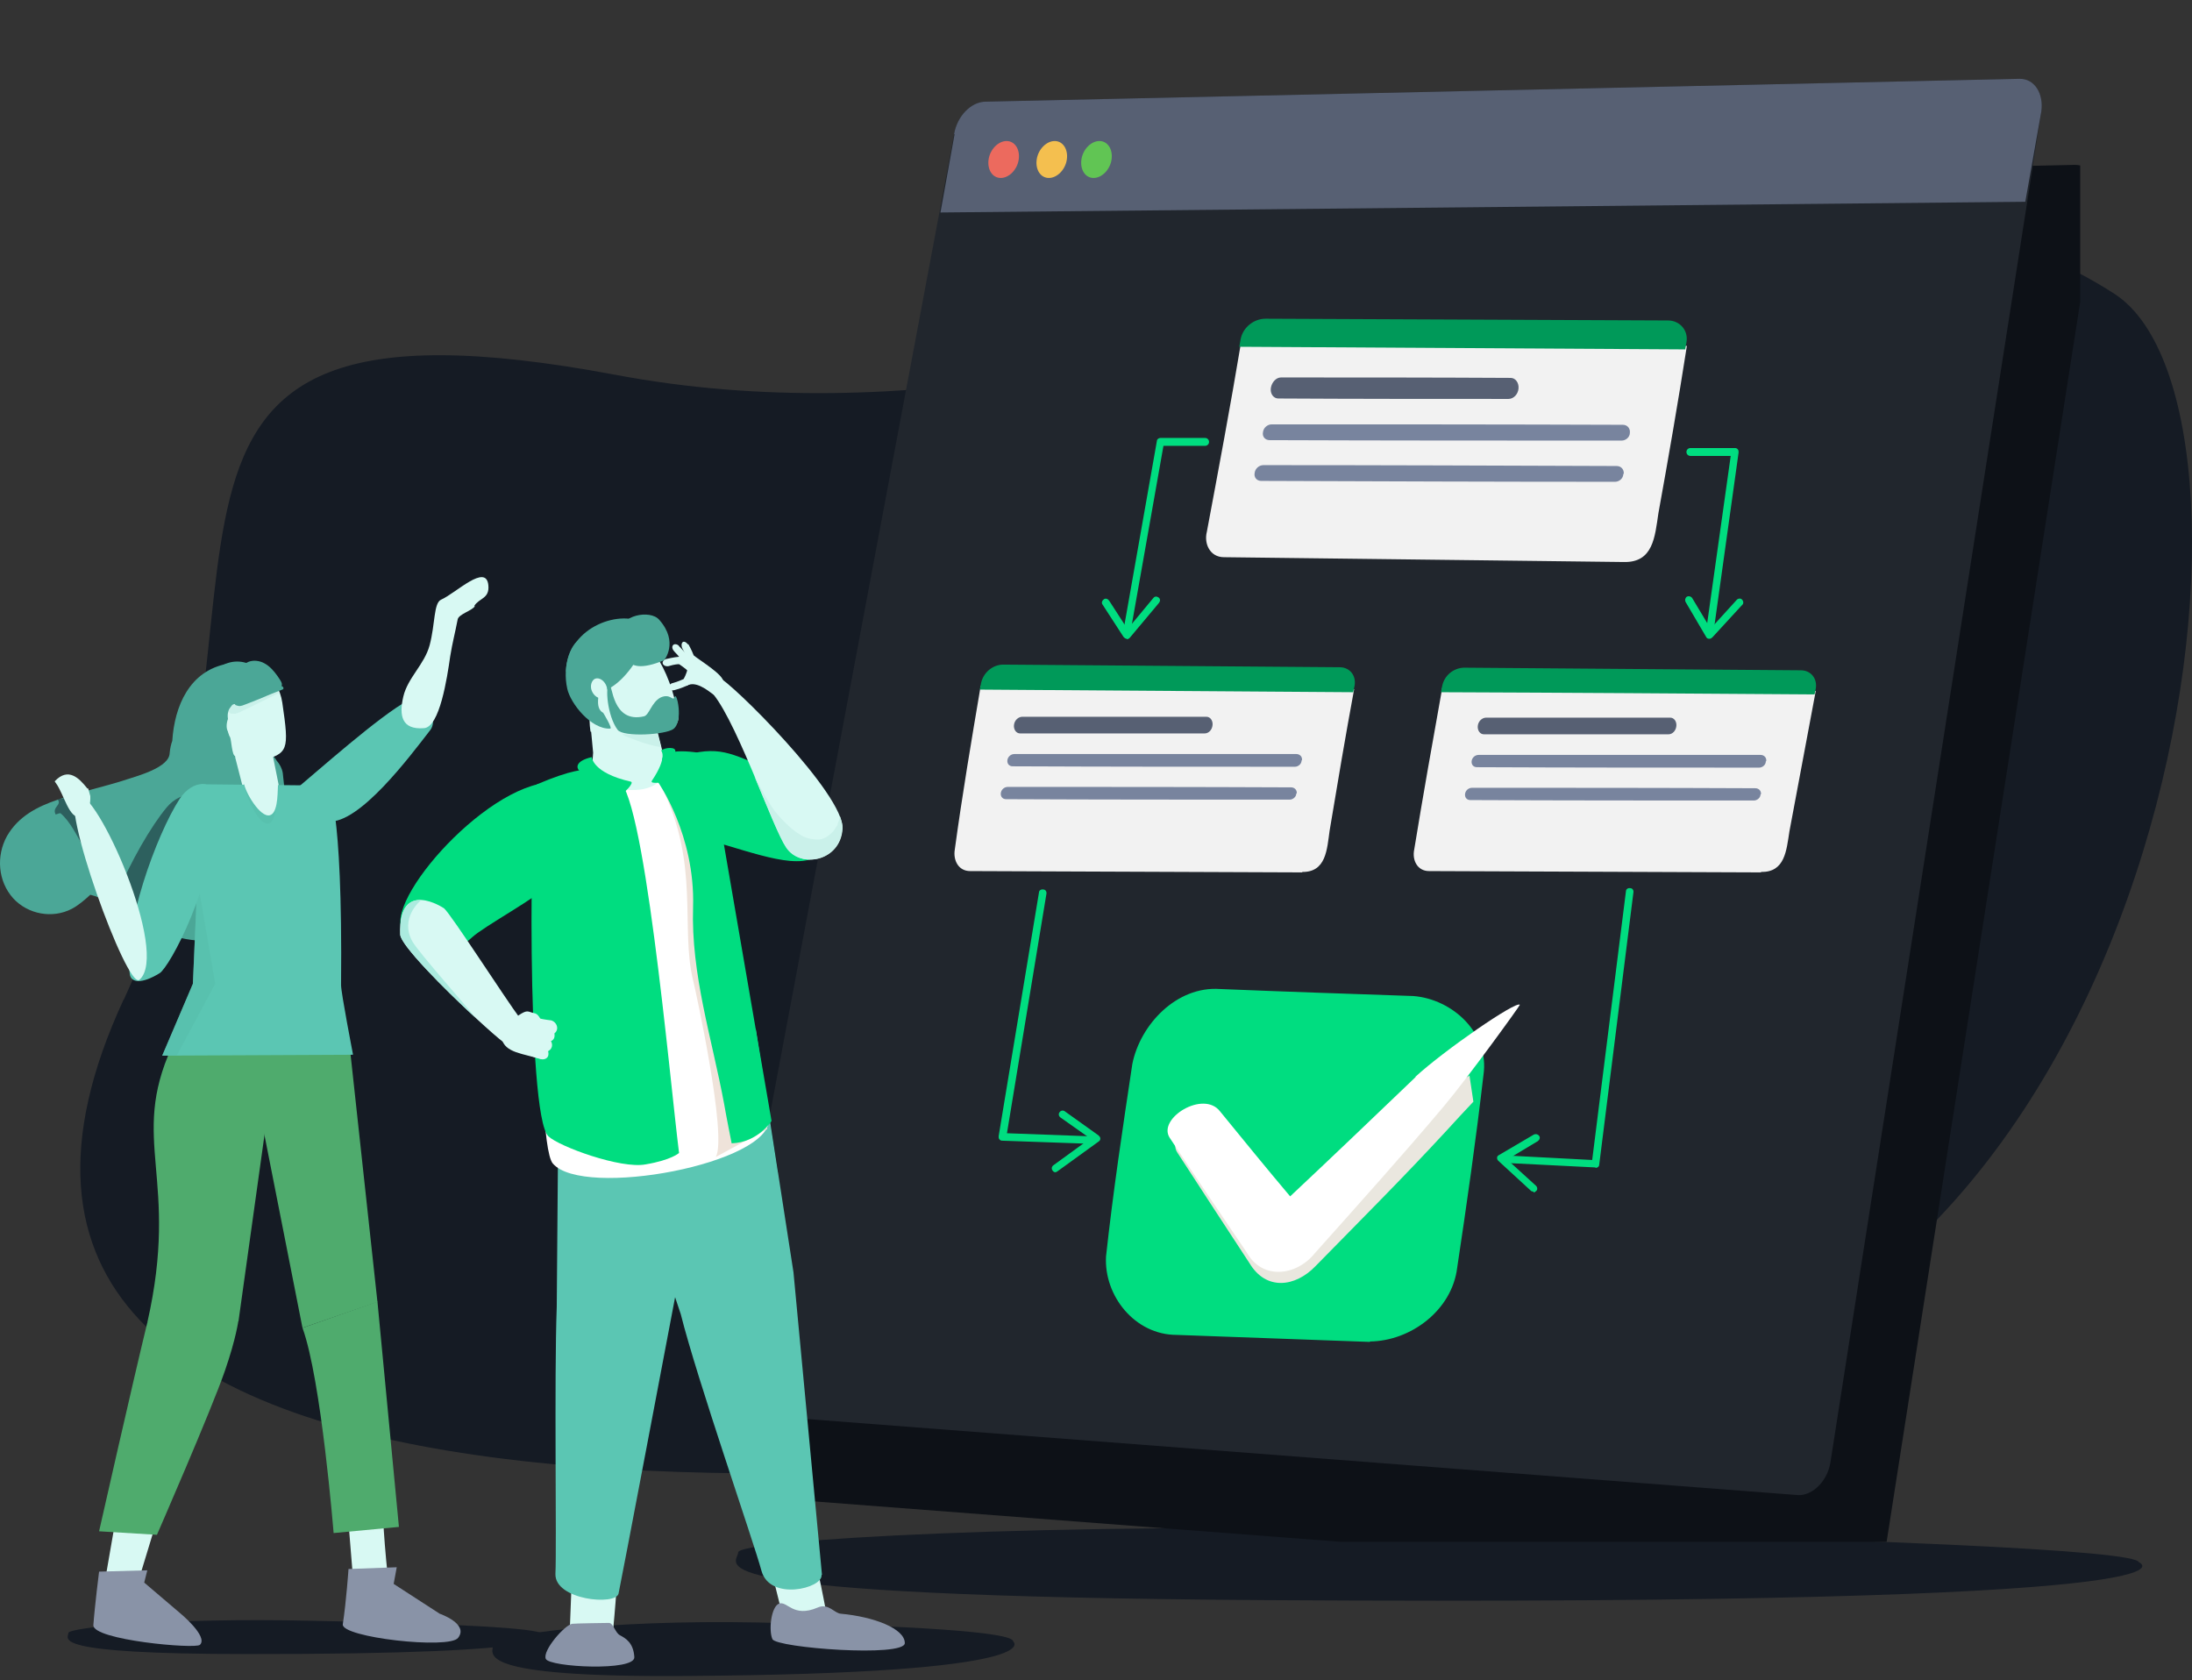 <svg width="518" height="397" viewBox="0 0 518 397" fill="none" xmlns="http://www.w3.org/2000/svg">
<rect x="0" y="0" width="518" height="397" fill="#333333" stroke="none"/>
<path d="M29.215 236.299C72.932 141.925 13.676 63.814 145.448 88.573C283.54 114.576 411.376 12.535 499.638 69.409C542.008 96.757 514.349 307.676 382.058 329.224C205.637 357.92 -33.563 371.801 29.215 236.196V236.299Z" fill="#151B24"/>
<path d="M505.336 369.108C505.336 369.108 531.96 379.571 298.975 378.121C158.812 377.188 174.351 369.73 174.454 366.829C174.454 363.928 245.624 359.577 343.21 361.546C440.796 363.514 505.439 366.311 505.439 369.212L505.336 369.108Z" fill="#151B24"/>
<g clip-path="url(#clip0_5197_13626)">
<path d="M245.968 44.359L490.381 38.96C493.827 38.96 496.009 42.406 495.435 46.656L445.587 365.955C444.898 370.205 441.568 373.65 438.122 373.65L188.195 354.47C184.75 354.47 182.568 351.024 183.142 346.774L238.502 52.054C239.191 47.804 242.522 44.359 245.968 44.359Z" fill="#0D1117"/>
<path d="M232.928 24.022L477.341 18.623C480.787 18.623 482.969 22.069 482.395 26.319L432.547 345.618C431.858 349.868 428.527 353.314 425.082 353.314L175.155 334.133C171.71 334.133 169.527 330.687 170.102 326.437L225.462 31.717C226.151 27.467 229.482 24.022 232.928 24.022Z" fill="#21262D"/>
<path d="M225.462 31.717C226.151 27.467 229.482 24.022 232.928 24.022L477.341 18.623C480.787 18.623 482.969 22.069 482.395 26.319L478.604 47.682L222.246 50.209L225.577 31.717H225.462Z" fill="#576073"/>
<path d="M237.867 33.325C239.819 33.325 241.083 35.278 240.738 37.69C240.394 40.102 238.441 42.054 236.489 42.054C234.536 42.054 233.273 40.102 233.617 37.69C233.962 35.278 235.914 33.325 237.867 33.325Z" fill="#EC6A5E"/>
<path d="M249.237 33.325C251.19 33.325 252.453 35.278 252.109 37.69C251.764 40.102 249.812 42.054 247.859 42.054C245.907 42.054 244.643 40.102 244.988 37.69C245.332 35.278 247.285 33.325 249.237 33.325Z" fill="#F4BF4F"/>
<path d="M259.804 33.325C261.757 33.325 263.02 35.278 262.676 37.69C262.331 40.102 260.379 42.054 258.426 42.054C256.473 42.054 255.21 40.102 255.555 37.69C255.899 35.278 257.852 33.325 259.804 33.325Z" fill="#61C554"/>
</g>
<path d="M307.781 206.153C281.571 206.05 255.465 205.946 229.256 205.842C226.459 205.842 225.216 203.253 225.63 200.766C227.391 187.817 229.567 174.971 231.742 162.125C261.163 162.333 290.584 162.643 320.005 162.851C317.933 174.039 316.068 185.124 314.204 196.312C313.582 200.766 313.375 206.153 307.677 206.05L307.781 206.153Z" fill="#F2F2F2"/>
<path d="M319.797 163.576C290.376 163.369 260.955 163.162 231.534 162.955C231.638 162.333 231.741 162.022 231.845 161.401C232.363 159.018 234.435 157.153 236.921 157.05C263.441 157.257 290.065 157.464 316.585 157.671C318.968 157.671 320.522 159.64 320.108 162.022C320.004 162.644 319.9 162.851 319.797 163.473V163.576Z" fill="#009959"/>
<path d="M416.14 206.153C390.034 206.05 363.825 205.946 337.719 205.843C334.922 205.843 333.679 203.253 334.197 200.766C336.269 188.024 338.548 175.282 340.827 162.54C370.248 162.851 399.669 163.058 429.09 163.265C427.018 174.35 424.946 185.331 422.874 196.415C422.149 200.974 421.838 206.153 416.14 206.05V206.153Z" fill="#F2F2F2"/>
<path d="M428.779 164.094C399.358 163.887 369.937 163.68 340.516 163.576C340.62 162.955 340.723 162.644 340.827 162.022C341.345 159.64 343.417 157.878 345.903 157.775C372.423 157.982 399.047 158.189 425.567 158.396C427.95 158.396 429.504 160.365 429.09 162.747C428.986 163.369 428.882 163.576 428.779 164.198V164.094Z" fill="#009959"/>
<path d="M383.819 132.808C352.326 132.394 320.729 132.083 289.237 131.669C285.922 131.669 284.471 128.457 285.196 125.66C287.993 110.742 290.791 95.825 293.277 80.907C328.395 81.114 363.514 81.425 398.633 81.736C396.561 94.996 394.282 108.153 391.899 121.309C391.07 126.903 390.656 132.912 383.819 132.808Z" fill="#F2F2F2"/>
<path d="M398.322 82.565C363.204 82.358 328.085 82.151 292.863 81.944C292.966 81.218 293.07 80.908 293.174 80.182C293.692 77.385 296.281 75.314 299.078 75.314C330.778 75.417 362.478 75.624 394.178 75.728C396.975 75.728 399.047 78.111 398.529 80.908C398.426 81.633 398.322 81.944 398.219 82.669L398.322 82.565Z" fill="#009959"/>
<path d="M385.165 102.248C385.165 103.284 384.233 104.113 383.197 104.113C355.433 104.113 327.774 104.113 300.01 104.009C298.974 104.009 298.249 103.18 298.456 102.144C298.56 101.109 299.492 100.28 300.528 100.28C328.188 100.28 355.848 100.28 383.508 100.383C384.544 100.383 385.269 101.212 385.165 102.248Z" fill="#78849E"/>
<path d="M383.612 111.986C383.612 113.022 382.679 113.851 381.643 113.851C353.776 113.851 325.909 113.747 298.042 113.643C297.007 113.643 296.281 112.815 296.489 111.779C296.592 110.743 297.525 109.914 298.56 109.914C326.427 109.914 354.191 110.018 382.058 110.121C383.094 110.121 383.819 110.95 383.715 111.986H383.612Z" fill="#78849E"/>
<path d="M358.852 91.785C358.749 93.131 357.713 94.271 356.47 94.271C338.341 94.271 320.212 94.271 302.083 94.167C300.943 94.167 300.114 93.028 300.321 91.681C300.529 90.334 301.565 89.195 302.704 89.195C320.833 89.195 338.859 89.195 356.988 89.298C358.127 89.298 358.956 90.438 358.852 91.785Z" fill="#576073"/>
<path d="M307.573 179.737C307.573 180.566 306.745 181.187 306.02 181.187C283.747 181.187 261.577 181.187 239.305 181.084C238.476 181.084 237.958 180.462 238.061 179.633C238.165 178.805 238.89 178.183 239.719 178.183C261.888 178.183 284.058 178.183 306.33 178.183C307.159 178.183 307.781 178.805 307.677 179.633L307.573 179.737Z" fill="#78849E"/>
<path d="M306.33 187.507C306.33 188.335 305.501 188.957 304.776 188.957C282.4 188.957 260.023 188.957 237.75 188.853C236.922 188.853 236.404 188.232 236.507 187.403C236.611 186.574 237.336 185.953 238.165 185.953C260.438 185.953 282.814 185.953 305.087 186.056C305.916 186.056 306.537 186.678 306.434 187.507H306.33Z" fill="#78849E"/>
<path d="M286.544 171.345C286.44 172.485 285.611 173.314 284.679 173.314C270.176 173.314 255.569 173.314 241.066 173.314C240.133 173.314 239.512 172.381 239.615 171.345C239.719 170.206 240.651 169.377 241.584 169.377C256.087 169.377 270.59 169.377 285.093 169.377C286.026 169.377 286.647 170.309 286.544 171.345Z" fill="#576073"/>
<path d="M417.28 179.944C417.28 180.773 416.451 181.394 415.726 181.394C393.453 181.394 371.284 181.394 349.011 181.291C348.182 181.291 347.664 180.669 347.768 179.84C347.872 179.012 348.597 178.39 349.426 178.39C371.595 178.39 393.764 178.39 416.037 178.39C416.866 178.39 417.487 179.012 417.384 179.84L417.28 179.944Z" fill="#78849E"/>
<path d="M416.037 187.714C416.037 188.542 415.208 189.164 414.483 189.164C392.106 189.164 369.73 189.164 347.457 189.06C346.628 189.06 346.11 188.439 346.214 187.61C346.317 186.781 347.043 186.16 347.871 186.16C370.144 186.16 392.521 186.16 414.793 186.263C415.622 186.263 416.244 186.885 416.14 187.714H416.037Z" fill="#78849E"/>
<path d="M396.147 171.553C396.043 172.692 395.214 173.521 394.282 173.521C379.779 173.521 365.172 173.521 350.669 173.521C349.736 173.521 349.115 172.589 349.218 171.553C349.322 170.413 350.254 169.584 351.187 169.584C365.69 169.584 380.193 169.584 394.696 169.584C395.629 169.584 396.25 170.517 396.147 171.553Z" fill="#576073"/>
<path d="M239.408 387.859C239.408 387.859 249.249 395.421 162.748 396.043C110.743 396.457 116.545 390.759 116.545 388.584C116.545 386.408 143.065 382.679 179.219 383.404C215.477 384.129 239.408 385.683 239.408 387.859Z" fill="#151B24"/>
<path d="M127.94 386.201C127.94 386.201 136.953 390.966 58.221 390.862C10.878 390.862 16.162 387.237 16.162 385.89C16.162 384.543 40.196 382.264 73.139 382.989C106.082 383.611 127.94 384.75 127.94 386.097V386.201Z" fill="#151B24"/>
<path d="M57.392 172.589C67.648 170.724 63.919 154.874 53.766 156.842C44.754 158.5 41.231 166.891 40.713 175.075C40.403 175.904 40.196 176.836 40.092 177.976C39.988 181.394 32.426 183.362 29.94 184.191C24.553 185.952 18.959 187.092 13.675 188.957C8.806 190.614 4.352 192.893 1.658 197.555C-0.932 202.217 -0.517 208.225 3.109 212.265C6.631 216.098 12.432 217.134 16.99 214.752C18.544 213.923 19.994 212.68 21.341 211.437C24.449 212.162 27.246 214.234 30.043 215.891C35.016 218.999 40.299 221.692 46.204 222.21C58.014 223.35 68.788 215.062 71.688 203.771C72.828 199.212 70.341 195.794 67.026 194.343C66.716 193.618 66.198 192.893 65.68 192.375C65.887 192.168 66.094 191.857 66.198 191.546C66.508 190.925 66.716 190.303 67.026 189.682C67.441 188.335 67.441 186.988 67.13 185.538C67.026 184.606 66.923 183.673 66.819 182.637C66.612 181.498 66.094 180.565 65.369 179.737C64.851 178.804 64.022 178.079 63.09 177.561C62.157 176.94 61.225 176.629 60.189 176.525C59.153 176.318 58.117 176.318 57.081 176.525C56.978 176.525 56.771 176.525 56.667 176.629C56.667 175.593 56.667 174.557 56.874 173.625C56.874 173.21 57.081 172.899 57.081 172.485C57.496 171.863 57.496 171.863 57.081 172.485L57.392 172.589Z" fill="#4BA797"/>
<path d="M96.551 165.441C89.506 169.274 75.314 182.016 68.58 187.61C67.544 188.439 74.071 191.236 75.003 192.065C75.625 193.204 76.557 194.033 77.593 194.137C84.948 194.655 96.654 179.012 101.627 172.589C104.01 169.585 99.866 163.576 96.551 165.337V165.441Z" fill="#5BC6B3"/>
<path d="M36.466 361.234L27.557 357.712L24.449 375.634L31.804 376.566L36.466 361.234Z" fill="#D8F9F3"/>
<path d="M90.853 349.425C89.299 349.218 81.633 350.979 81.633 350.979L83.705 376.36L92.2 377.706C89.092 350.461 91.06 349.425 90.75 349.425H90.853Z" fill="#D8F9F3"/>
<path d="M66.716 166.062C68.373 177.458 68.166 177.976 61.536 179.84C56.978 181.083 51.798 176.94 50.037 170.62C48.276 164.301 50.658 158.085 55.217 156.842C59.775 155.599 65.783 159.536 66.716 166.062Z" fill="#D8F9F3"/>
<path d="M82.876 249.248L83.083 251.424L37.087 257.95C37.087 257.95 37.605 253.703 39.677 249.456C41.749 245.208 82.876 249.248 82.876 249.248Z" fill="#0F1A26"/>
<path d="M65.265 248.42L56.356 312.234C56.356 312.234 38.02 315.653 34.809 312.545C42.578 278.359 30.457 269.657 40.61 247.384C43.2 241.79 65.265 248.42 65.265 248.42Z" fill="#4FAB6D"/>
<path d="M34.705 312.545L56.356 311.924C56.356 311.924 55.838 316.171 53.145 323.941C49.933 333.264 37.088 362.685 37.088 362.685L23.413 361.856C23.413 361.856 31.494 326.116 34.809 312.545L34.705 312.545Z" fill="#4FAB6D"/>
<path d="M82.773 248.524L89.196 307.676L71.481 313.788L58.428 247.591L82.773 248.524Z" fill="#4FAB6D"/>
<path d="M71.481 313.788L89.196 307.573L94.272 360.82L78.836 362.271C78.836 362.271 75.936 326.012 71.481 313.788Z" fill="#4FAB6D"/>
<path d="M66.094 186.678L58.221 189.268L54.388 174.35L63.4 173.21L66.094 186.678Z" fill="#D8F9F3"/>
<path d="M83.394 249.248L38.331 249.456L45.582 232.466L47.654 185.331L77.489 185.641C77.489 185.641 81.012 189.371 80.597 232.777C80.597 234.642 83.394 249.041 83.394 249.041V249.248Z" fill="#5BC6B3"/>
<g style="mix-blend-mode:multiply">
<path opacity="0.5" d="M45.582 232.467L46.618 207.811L50.865 232.467L41.749 249.456H38.33L45.582 232.467Z" fill="#56BDAB"/>
</g>
<g style="mix-blend-mode:multiply" opacity="0.5">
<path d="M18.13 188.335C18.441 189.475 18.648 190.2 18.648 190.2C18.648 190.2 18.648 191.029 18.544 191.961C21.445 195.587 25.381 203.356 28.178 211.333C24.76 208.225 22.066 204.289 19.787 200.248C18.13 197.451 16.679 194.24 14.297 192.168C13.882 192.168 13.572 192.375 13.157 192.479C12.225 190.718 14.607 190.303 13.675 188.957C13.572 188.749 17.715 188.231 17.715 188.231C17.819 188.231 18.026 188.335 18.13 188.439V188.335Z" fill="#0F1A26"/>
</g>
<g style="mix-blend-mode:multiply" opacity="0.5">
<path d="M47.861 193.308C46.618 202.113 42.992 210.712 39.367 217.549C35.326 216.824 31.39 215.166 28.075 212.266C27.867 212.058 27.66 211.851 27.453 211.748C30.975 203.356 35.741 195.172 39.367 190.821C42.889 186.574 48.69 186.678 47.758 193.308H47.861Z" fill="#0F1A26"/>
</g>
<path d="M30.665 230.188C30.975 232.259 33.462 232.57 37.709 229.98C39.988 228.634 50.762 209.158 51.176 190.2C51.28 183.57 45.479 184.191 42.474 188.75C36.88 197.348 29.007 219.31 30.665 230.084V230.188Z" fill="#5BC6B3"/>
<g style="mix-blend-mode:multiply">
<path opacity="0.5" d="M65.68 185.849L57.599 185.227C58.014 188.024 60.914 194.447 63.09 194.654C65.472 194.861 65.472 188.128 65.68 185.952V185.849Z" fill="#56BDAB"/>
</g>
<path d="M57.599 184.606C57.496 186.367 60.914 192.479 63.297 192.686C65.68 192.893 65.576 187.61 65.68 185.849C65.783 184.088 64.022 183.052 61.64 182.948C59.257 182.741 57.703 182.948 57.599 184.606Z" fill="#D8F9F3"/>
<path d="M23.413 371.386C23.413 371.386 22.377 379.57 22.066 384.025C21.859 387.547 46.1 389.723 47.24 388.687C49.312 386.718 42.474 381.124 42.474 381.124L34.083 373.976L34.808 371.076L23.413 371.386Z" fill="#8993A7"/>
<path d="M82.359 370.765C82.359 370.765 81.841 378.327 81.012 383.818C80.494 386.926 106.186 389.826 108.258 387.029C110.847 383.714 103.907 381.332 103.907 381.332L93.029 374.287L93.754 370.351L82.359 370.765Z" fill="#8993A7"/>
<path d="M112.194 143.271C111.572 144.307 108.361 145.136 108.154 146.379C107.532 149.591 106.911 151.87 106.393 155.081C105.667 160.157 103.906 171.863 100.177 172.071C94.894 172.485 94.272 169.066 95.308 164.612C96.344 160.157 100.281 157.049 101.524 152.491C102.87 147.415 102.456 142.546 104.217 141.717C107.739 140.163 114.887 133.015 115.405 138.299C115.716 141.51 113.23 141.303 112.09 143.168L112.194 143.271Z" fill="#D8F9F3"/>
<path d="M53.87 168.549C53.87 168.549 53.87 168.549 53.87 168.445C53.87 168.445 53.663 168.134 53.56 168.031C53.56 168.031 53.56 167.927 53.56 167.824C54.285 166.891 55.632 166.27 56.564 165.648C58.221 164.612 59.879 163.68 61.64 162.955C62.365 162.644 63.194 162.333 63.919 162.022C64.126 162.022 64.437 161.815 64.748 161.711H64.644L65.887 163.783C64.023 164.716 62.054 165.648 60.19 166.58C59.154 167.098 58.221 167.513 57.185 168.031C56.564 168.341 55.839 168.756 55.114 168.652C55.01 168.652 54.906 168.652 54.803 168.652C54.596 168.652 54.388 168.652 54.285 168.341C54.078 168.341 53.87 168.445 53.663 168.549H53.87Z" fill="#CAF1EA"/>
<path d="M52.212 180.462C52.212 180.462 52.109 180.255 52.212 180.151C52.212 179.011 51.694 177.976 51.28 176.94C50.866 175.904 50.451 174.868 50.037 173.728C49.208 171.449 48.379 169.17 47.654 166.891C47.654 166.684 47.654 166.58 47.654 166.477C47.551 165.13 47.447 163.783 47.861 162.54C48.379 161.193 49.415 160.157 50.348 159.121C51.384 157.982 52.523 157.049 53.974 156.635C55.32 156.221 56.77 156.221 58.117 156.635C58.117 156.635 58.117 156.635 58.221 156.635C58.324 156.635 58.428 156.531 58.635 156.428C59.878 155.91 61.329 156.117 62.468 156.739C63.815 157.464 64.747 158.603 65.576 159.743C65.887 160.261 66.508 160.986 66.612 161.608C66.612 161.815 66.612 162.022 66.508 162.126C66.923 162.126 67.234 162.851 66.716 162.954C64.851 163.679 62.986 164.405 61.121 165.233L58.221 166.373C57.599 166.58 56.874 166.995 56.252 166.787C56.149 166.787 56.045 166.787 55.942 166.684C55.735 166.684 55.527 166.58 55.527 166.373C55.217 166.373 55.009 166.477 54.802 166.684C54.595 166.994 54.284 167.305 54.077 167.72C53.766 168.445 53.766 169.274 53.87 169.895C53.663 170.413 53.559 171.035 53.559 171.553C53.559 172.071 53.663 172.485 53.87 172.899C53.87 173.003 53.87 173.107 53.974 173.21C53.974 173.107 53.974 173.107 53.974 173.21C53.974 173.21 53.974 173.417 54.077 173.521C54.077 173.728 54.284 174.039 54.388 174.246C54.699 175.075 54.802 178.494 55.631 178.804C54.699 180.462 54.077 179.219 53.041 180.773C52.73 181.291 51.902 180.773 52.212 180.255V180.462Z" fill="#4BA797"/>
<path d="M32.944 231.534C40.195 225.318 22.791 186.159 18.233 187.817C13.882 189.371 30.043 234.02 32.944 231.534Z" fill="#D8F9F3"/>
<path d="M20.927 186.367C20.823 186.367 20.616 186.367 20.512 186.159C18.751 183.984 16.161 181.187 12.95 184.606C12.95 184.813 13.157 184.916 13.261 185.124C15.125 187.713 16.368 193.618 18.958 192.997C21.652 192.375 21.341 188.128 21.341 188.128C21.341 188.128 21.134 187.403 20.823 186.263L20.927 186.367Z" fill="#D8F9F3"/>
<path d="M190.407 361.649C188.75 361.753 180.773 365.068 180.773 365.068L185.953 385.89L195.173 380.607C195.173 380.607 191.65 361.649 190.407 361.649Z" fill="#D8F9F3"/>
<path d="M158.294 302.6L139.129 245.519L178.598 243.137L183.882 277.012C171.968 280.742 164.095 291.308 158.294 302.6Z" fill="black"/>
<path d="M184.088 378.949C182.224 379.674 181.602 385.269 182.534 387.34C183.467 389.412 213.82 391.691 213.82 388.273C213.82 384.854 206.568 382.057 198.695 381.332C197.141 381.228 195.794 378.742 193.205 379.882C187.403 382.368 186.057 378.224 184.088 378.949Z" fill="#8993A7"/>
<path d="M145.551 365.379C143.894 365.068 135.399 365.896 135.399 365.896L134.57 387.237L144.93 384.751C144.93 384.751 146.794 365.482 145.655 365.275L145.551 365.379Z" fill="#D8F9F3"/>
<path d="M194.241 372.112C193.93 369.004 187.507 300.632 187.507 300.632L178.598 243.137L139.543 245.519L132.084 244.794L131.566 308.816C130.944 325.494 131.566 365.896 131.255 371.905C131.048 378.121 145.551 379.467 146.173 376.567C146.794 373.77 158.397 312.545 159.536 306.537L160.883 310.577C164.716 325.909 178.08 364.239 179.945 371.18C181.913 378.431 194.448 375.324 194.137 372.216L194.241 372.112Z" fill="#5BC6B3"/>
<path d="M135.191 383.715C133.43 384.026 128.147 390.034 128.976 392.003C129.804 393.971 150.109 395.007 149.902 391.588C149.695 388.17 147.83 387.134 146.483 386.408C145.344 385.787 144.929 383.508 143.893 383.508C143.583 383.508 135.813 383.611 135.191 383.715Z" fill="#8993A7"/>
<path d="M180.981 265.41L176.63 245.105L148.866 242.412L156.429 273.904L180.981 265.41Z" fill="black"/>
<path d="M167.306 198.487C178.805 201.699 189.683 206.153 194.034 201.491C196.934 198.487 189.683 185.124 186.471 183.777C174.351 179.011 171.761 176.318 163.784 177.976" fill="#00DD80"/>
<path d="M167.41 162.851C173.107 167.616 182.431 195.276 185.85 200.249C189.165 205.325 198.592 203.564 199.11 195.898C199.628 187.714 172.486 160.883 169.689 159.95C166.995 162.436 168.031 161.297 167.41 162.851Z" fill="#D8F9F3"/>
<g style="mix-blend-mode:multiply">
<path d="M199.109 195.897C199.109 195.068 198.902 194.032 198.488 192.893C198.384 193.515 198.177 194.032 197.97 194.654C197.97 194.965 197.762 195.172 197.555 195.483C197.244 195.897 197.037 196.415 196.623 196.726C195.691 197.658 194.551 198.383 193.308 198.383C192.065 198.383 190.925 198.176 189.786 197.658C188.542 196.933 187.299 196.104 186.263 195.068C185.124 194.032 184.088 192.893 183.156 191.753C181.498 189.474 180.151 186.988 178.908 184.502C178.701 184.191 178.494 183.777 178.287 183.466C181.394 190.925 184.192 197.969 185.745 200.248C189.06 205.324 198.488 203.563 199.006 195.897H199.109Z" fill="#CAF1EA"/>
</g>
<path d="M181.706 264.373C180.981 253.91 162.541 178.286 162.541 178.286L128.354 185.123C128.354 185.123 125.972 269.449 130.634 274.94C137.782 283.331 182.431 274.94 181.706 264.373Z" fill="white"/>
<path d="M181.291 266.756C175.593 239.925 163.059 178.39 163.059 178.39L152.906 179.84C154.564 181.705 155.496 184.191 156.532 186.367C165.338 204.289 160.779 219.31 163.784 231.638C164.405 234.124 171.864 268.31 169.171 273.386L181.395 266.756H181.291Z" fill="#EFE3DA"/>
<path d="M156.636 272.247C156.636 272.765 156.429 273.283 156.325 273.904L157.154 273.593L156.74 272.247H156.636Z" fill="#EFE3DA"/>
<path d="M157.361 180.773L153.632 165.959L139.025 165.751L140.164 177.872C140.164 177.976 139.854 181.912 139.854 182.016C140.061 184.088 143.79 186.885 150.11 186.678C155.911 186.47 157.672 182.845 157.465 180.773H157.361Z" fill="#D8F9F3"/>
<path d="M167.409 178.286C167.409 178.286 156.739 175.904 156.428 179.633C156.428 179.633 157.672 182.43 155.496 184.813C155.496 184.813 164.302 197.244 163.784 214.337C163.266 230.291 168.238 245.312 171.139 260.955C171.553 263.441 172.9 270.175 172.9 270.175C179.116 269.968 182.327 264.892 182.327 264.892" fill="#00DD80"/>
<path d="M152.595 275.147C158.708 274.111 160.469 272.454 160.469 272.454C158.19 254.325 152.077 184.502 145.655 184.191C140.164 183.984 143.065 178.493 126.904 185.331C125.246 186.056 124.314 263.545 129.597 268.517C132.084 270.9 146.691 276.287 152.595 275.147Z" fill="#00DD80"/>
<path d="M133.327 185.124C118.409 181.705 91.578 211.23 94.893 219.414C96.033 222.314 103.595 228.841 111.572 221.486C114.369 218.896 127.525 211.748 129.39 209.261" fill="#00DD80"/>
<path d="M103.284 215.477C103.181 215.477 102.974 215.477 102.87 215.373C103.181 215.477 103.388 215.684 103.699 215.787C103.906 215.787 103.699 215.684 103.284 215.477Z" fill="black"/>
<path d="M122.967 240.754C119.134 235.574 106.703 216.202 104.942 214.648C104.942 214.648 94.064 207.293 94.582 220.864C94.79 224.49 116.959 245.209 119.652 246.763C121.413 247.798 119.963 247.384 122.035 248.109C122.449 248.213 122.864 248.316 123.175 248.316L122.967 240.754Z" fill="#D8F9F3"/>
<g style="mix-blend-mode:multiply">
<path d="M97.483 222.522C94.375 217.031 99.244 212.887 99.555 212.68C96.862 212.576 94.375 214.13 94.582 220.864C94.686 223.35 104.838 233.606 112.297 240.443C110.95 238.579 99.037 225.215 97.483 222.522Z" fill="#ABEBDF"/>
</g>
<path d="M122.553 239.925C124.729 238.475 124.729 239.096 126.179 239.407C127.629 239.614 127.94 241.686 128.769 242.929C131.048 246.348 129.701 250.802 126.386 249.87C122.242 248.73 118.099 248.316 118.513 243.861" fill="#D8F9F3"/>
<path d="M129.909 244.483C129.909 244.483 127.422 244.276 125.558 243.655C124.522 243.344 124.004 242.412 124.211 241.479C124.522 240.547 124.729 238.371 125.04 239.511C125.351 240.547 129.805 241.065 129.805 241.065C130.841 241.065 131.67 241.997 131.67 242.929C131.67 243.862 130.841 244.587 129.805 244.587L129.909 244.483Z" fill="#D8F9F3"/>
<path d="M129.08 246.141C129.08 246.141 126.594 245.623 124.832 244.898C123.9 244.484 123.382 243.448 123.693 242.515C124.004 241.686 125.04 241.272 125.972 241.686C127.526 242.412 129.391 242.722 129.391 242.722C130.427 242.93 131.152 243.862 131.048 244.794C131.048 245.727 130.116 246.348 129.08 246.141Z" fill="#D8F9F3"/>
<path d="M128.355 248.316C128.355 248.316 125.972 247.384 124.211 246.348C123.279 245.726 122.968 244.69 123.382 243.862C123.797 243.033 124.833 242.826 125.765 243.447C127.319 244.38 128.976 245.001 128.976 245.001C129.909 245.312 130.634 246.348 130.427 247.28C130.219 248.213 129.287 248.731 128.355 248.316Z" fill="#D8F9F3"/>
<path d="M127.733 250.285C127.733 250.285 125.558 249.663 124.004 248.834C123.175 248.42 122.761 247.384 123.071 246.659C123.382 245.934 124.315 245.623 125.143 246.037C126.49 246.762 128.148 247.177 128.148 247.177C129.08 247.384 129.702 248.316 129.598 249.145C129.598 249.974 128.769 250.492 127.837 250.285H127.733Z" fill="#D8F9F3"/>
<path d="M159.433 177.976C159.122 178.908 159.122 184.191 158.19 184.502C157.154 184.813 153.424 185.435 154.046 184.502C157.879 178.805 156.221 177.354 156.221 177.354C157.05 176.629 160.054 176.318 159.536 177.769L159.433 177.976Z" fill="#00DD80"/>
<path d="M137.367 182.43C138.196 182.948 145.448 188.232 146.38 187.921C147.416 187.61 150.006 184.917 149.074 184.71C139.957 182.638 139.854 178.908 139.854 178.908C135.814 179.841 136.021 181.602 137.264 182.43H137.367Z" fill="#00DD80"/>
<g style="mix-blend-mode:multiply">
<path d="M147.519 173.832C145.447 172.174 143.272 170.413 141.407 168.445L154.149 168.652L156.221 176.525C153.01 176.214 147.519 173.832 147.519 173.832Z" fill="#CAF1EA"/>
</g>
<path d="M139.543 172.899C138.507 166.166 140.683 150.834 146.691 149.901C152.7 148.969 158.294 157.774 160.262 169.066C160.78 172.381 156.636 173.314 150.524 173.521C149.902 173.521 149.177 173.521 148.556 173.521" fill="#D8F9F3"/>
<path d="M156.947 156.013C145.966 160.572 147.623 152.906 147.002 149.176C146.277 145.55 153.632 143.893 155.807 146.483C160.469 151.766 156.947 156.013 156.947 156.013Z" fill="#4BA797"/>
<path d="M140.268 163.679C147.52 163.99 155.186 149.59 152.182 147.415C147.209 143.893 134.26 147.726 133.742 158.603L140.268 163.679Z" fill="#4BA797"/>
<path d="M144.308 153.113C147.001 152.492 138.196 166.166 142.547 168.445C142.547 168.445 144.826 172.175 144.204 172.175C139.646 172.382 134.777 166.166 134.052 162.748C132.809 157.257 134.881 151.249 138.092 150.627C141.304 150.005 138.092 154.564 144.308 153.113Z" fill="#4BA797"/>
<path d="M143.272 162.022C143.79 163.265 143.272 164.612 142.443 164.923C141.511 165.234 140.371 164.509 139.853 163.265C139.335 162.022 139.853 160.676 140.682 160.365C141.614 160.054 142.754 160.779 143.272 162.022Z" fill="#D8F9F3"/>
<path d="M159.433 164.716C159.847 163.162 161.608 170.413 159.122 172.278C157.257 173.625 147.416 174.246 145.966 172.485C143.479 169.17 142.961 162.022 143.997 161.711C144.722 161.504 144.619 171.035 152.181 169.274C153.424 168.963 153.942 165.959 156.118 164.819C158.397 163.783 159.018 165.752 159.329 164.819L159.433 164.716Z" fill="#4BA797"/>
<path d="M157.568 155.703C157.568 155.703 159.226 155.289 160.573 155.185C161.298 155.185 161.816 155.496 161.816 155.91C161.816 156.428 161.298 156.843 160.573 156.946C159.433 156.946 158.19 157.361 158.19 157.361C157.568 157.568 156.843 157.361 156.636 156.843C156.429 156.428 156.843 155.91 157.465 155.703H157.568Z" fill="#D8F9F3"/>
<path d="M161.816 155.496C161.816 155.496 163.163 156.428 164.095 157.257C164.613 157.671 164.613 158.293 164.095 158.707C163.681 159.018 162.955 158.914 162.541 158.5C161.712 157.775 160.78 157.153 160.78 157.153C160.262 156.842 160.055 156.221 160.262 155.703C160.573 155.288 161.194 155.185 161.816 155.496Z" fill="#D8F9F3"/>
<path d="M160.365 152.595C160.365 152.595 161.608 153.838 162.437 154.874C162.852 155.392 162.852 156.117 162.437 156.324C162.023 156.532 161.401 156.324 160.987 155.806C160.262 154.874 159.433 154.045 159.433 154.045C158.915 153.527 158.708 152.906 159.019 152.491C159.329 152.077 159.951 152.181 160.469 152.595H160.365Z" fill="#D8F9F3"/>
<path d="M162.644 155.185C162.644 155.185 163.576 156.532 164.094 157.671C164.302 158.293 164.094 158.811 163.68 159.018C163.162 159.122 162.54 158.811 162.333 158.189C161.919 157.153 161.194 156.221 161.194 156.221C160.779 155.703 160.883 154.978 161.194 154.771C161.608 154.46 162.23 154.771 162.644 155.185Z" fill="#D8F9F3"/>
<path d="M162.644 152.18C162.644 152.18 163.473 153.631 163.887 154.77C164.095 155.392 163.887 156.013 163.473 156.117C163.059 156.221 162.541 155.806 162.23 155.288C161.816 154.252 161.298 153.32 161.298 153.32C160.987 152.802 160.987 152.077 161.298 151.766C161.608 151.455 162.23 151.766 162.541 152.284L162.644 152.18Z" fill="#D8F9F3"/>
<path d="M163.991 155.185C163.991 155.185 164.509 156.635 164.612 157.775C164.612 158.396 164.405 158.811 163.887 158.914C163.369 158.914 162.955 158.396 162.851 157.878C162.748 156.842 162.333 155.91 162.333 155.91C162.126 155.288 162.333 154.77 162.748 154.563C163.162 154.46 163.784 154.77 163.991 155.288V155.185Z" fill="#D8F9F3"/>
<path d="M164.405 158.604C164.405 158.604 163.887 160.157 163.37 161.193C163.059 161.815 162.437 162.022 161.919 161.815C161.401 161.608 161.298 160.986 161.608 160.365C162.126 159.432 162.437 158.293 162.437 158.293C162.644 157.671 163.162 157.257 163.784 157.257C164.302 157.257 164.613 157.878 164.405 158.5V158.604Z" fill="#D8F9F3"/>
<path d="M162.333 162.022C162.333 162.022 160.779 162.747 159.433 163.058C158.708 163.265 158.086 163.058 157.982 162.54C157.982 162.022 158.397 161.504 159.018 161.401C160.158 161.09 161.297 160.572 161.297 160.572C161.919 160.261 162.644 160.365 162.955 160.779C163.266 161.193 162.955 161.711 162.333 162.022Z" fill="#D8F9F3"/>
<path d="M162.333 162.022C164.302 160.883 166.891 162.851 168.549 164.094C169.792 165.026 170.932 162.747 170.932 161.09C170.932 159.432 165.752 156.324 163.784 154.77C163.162 154.252 163.369 156.739 162.955 158.914C162.644 160.779 161.608 162.333 162.23 162.022H162.333Z" fill="#D8F9F3"/>
<path d="M323.734 317.103C308.506 316.585 293.277 315.964 278.049 315.446C268.207 315.446 260.852 306.226 261.37 296.902C263.028 281.674 265.307 266.549 267.586 251.424C269.45 242.101 278.049 232.984 288.305 233.71C303.533 234.331 318.761 234.849 333.99 235.367C343.21 236.092 352.015 244.069 350.565 254.014C348.804 269.242 346.628 284.471 344.349 299.596C343.106 309.644 333.368 316.896 323.734 317V317.103Z" fill="#00DD80"/>
<g style="mix-blend-mode:multiply">
<path d="M347.354 254.118C343.728 256.397 341.345 255.672 335.44 260.644C325.599 269.242 315.55 277.737 305.605 286.232C300.322 279.706 295.142 273.283 289.962 266.756C286.233 261.784 275.459 267.896 278.152 272.247C283.85 281.052 289.548 289.754 295.246 298.456C299.182 305.086 306.123 304.154 310.888 299.181C321.248 288.615 331.711 278.152 341.656 267.378C343.935 264.892 346.111 262.509 348.182 260.333C347.768 257.847 347.664 256.604 347.25 254.118H347.354Z" fill="#EAE7DF"/>
</g>
<path d="M334.508 254.532C324.666 263.959 314.825 273.386 304.88 282.71C299.286 276.08 293.795 269.346 288.305 262.612C284.368 257.536 273.491 264.27 276.391 268.828C282.4 277.944 288.512 286.957 294.624 295.97C298.353 302.6 306.434 301.46 310.681 296.177C320.937 284.678 331.297 273.179 341.242 261.369C347.147 254.325 359.267 237.542 359.164 237.439C358.335 236.403 341.138 248.316 334.508 254.428V254.532Z" fill="white"/>
<path d="M404.123 149.28C404.123 149.28 404.123 149.28 404.02 149.28C403.502 149.28 403.191 148.762 403.295 148.244L408.992 107.739H399.462C398.944 107.739 398.529 107.324 398.529 106.806C398.529 106.288 398.944 105.874 399.462 105.874H410.028C410.235 105.874 410.546 105.978 410.65 106.185C410.857 106.392 410.857 106.599 410.857 106.91L405.056 148.451C405.056 148.866 404.641 149.177 404.227 149.177L404.123 149.28Z" fill="#00DD80"/>
<path d="M403.813 150.937C403.502 150.937 403.295 150.73 403.191 150.523L398.322 142.235C398.115 141.821 398.219 141.303 398.633 140.992C399.047 140.785 399.565 140.889 399.876 141.303L404.227 148.555L410.443 141.717C410.754 141.407 411.375 141.303 411.686 141.717C411.997 142.028 412.1 142.65 411.686 142.961L404.642 150.627C404.434 150.834 404.227 150.937 404.02 150.937H403.813Z" fill="#00DD80"/>
<path d="M266.446 149.28C266.446 149.28 266.446 149.28 266.343 149.28C265.825 149.28 265.514 148.762 265.618 148.244L273.387 104.216C273.387 103.802 273.802 103.491 274.216 103.491H284.783C285.3 103.491 285.715 103.905 285.715 104.423C285.715 104.941 285.3 105.355 284.783 105.355H274.941L267.275 148.658C267.275 149.072 266.861 149.383 266.446 149.383V149.28Z" fill="#00DD80"/>
<path d="M266.239 150.937C265.929 150.937 265.721 150.73 265.514 150.523L260.542 142.857C260.231 142.443 260.438 141.925 260.853 141.614C261.267 141.303 261.785 141.51 262.096 141.925L266.447 148.658L272.559 141.303C272.869 140.889 273.387 140.889 273.802 141.2C274.216 141.51 274.216 142.028 273.905 142.443L266.965 150.73C266.757 150.937 266.55 151.041 266.239 151.041V150.937Z" fill="#00DD80"/>
<path d="M376.982 275.872L356.366 274.837C355.848 274.837 355.538 274.422 355.538 273.904C355.538 273.386 355.952 273.075 356.47 273.075L376.257 274.111L384.233 210.608C384.233 210.09 384.751 209.779 385.269 209.883C385.787 209.883 386.098 210.401 385.994 210.919L377.914 275.251C377.914 275.665 377.5 275.976 377.085 275.976L376.982 275.872Z" fill="#00DD80"/>
<path d="M362.375 281.569C362.168 281.569 361.96 281.569 361.753 281.362L354.087 274.318C353.88 274.111 353.776 273.903 353.776 273.593C353.776 273.282 353.984 273.075 354.191 272.971L362.478 268.102C362.893 267.895 363.411 267.999 363.721 268.413C364.032 268.827 363.825 269.345 363.411 269.656L356.159 274.007L362.996 280.223C363.307 280.533 363.411 281.155 362.996 281.466C362.789 281.673 362.582 281.777 362.375 281.777V281.569Z" fill="#00DD80"/>
<path d="M257.434 270.278L236.819 269.553C236.611 269.553 236.301 269.449 236.197 269.242C235.99 269.035 235.99 268.828 235.99 268.517L245.52 210.918C245.52 210.4 246.038 210.09 246.556 210.193C247.074 210.193 247.385 210.711 247.282 211.229L237.958 267.792L257.641 268.517C258.159 268.517 258.47 268.931 258.47 269.449C258.47 269.967 258.055 270.278 257.641 270.278H257.434Z" fill="#00DD80"/>
<path d="M249.457 277.012C249.146 277.012 248.939 276.908 248.731 276.598C248.421 276.183 248.524 275.665 248.939 275.355L257.641 269.035L250.596 264.063C250.182 263.752 250.078 263.234 250.389 262.82C250.7 262.405 251.218 262.302 251.632 262.612L259.609 268.31C259.816 268.517 260.023 268.724 260.023 269.035C260.023 269.346 259.92 269.553 259.609 269.76L249.871 276.805C249.664 276.908 249.56 277.012 249.353 277.012H249.457Z" fill="#00DD80"/>
<defs>
<clipPath id="clip0_5197_13626">
<rect width="321.596" height="345.716" fill="white" transform="translate(169.987 18.623)"/>
</clipPath>
</defs>
</svg>

